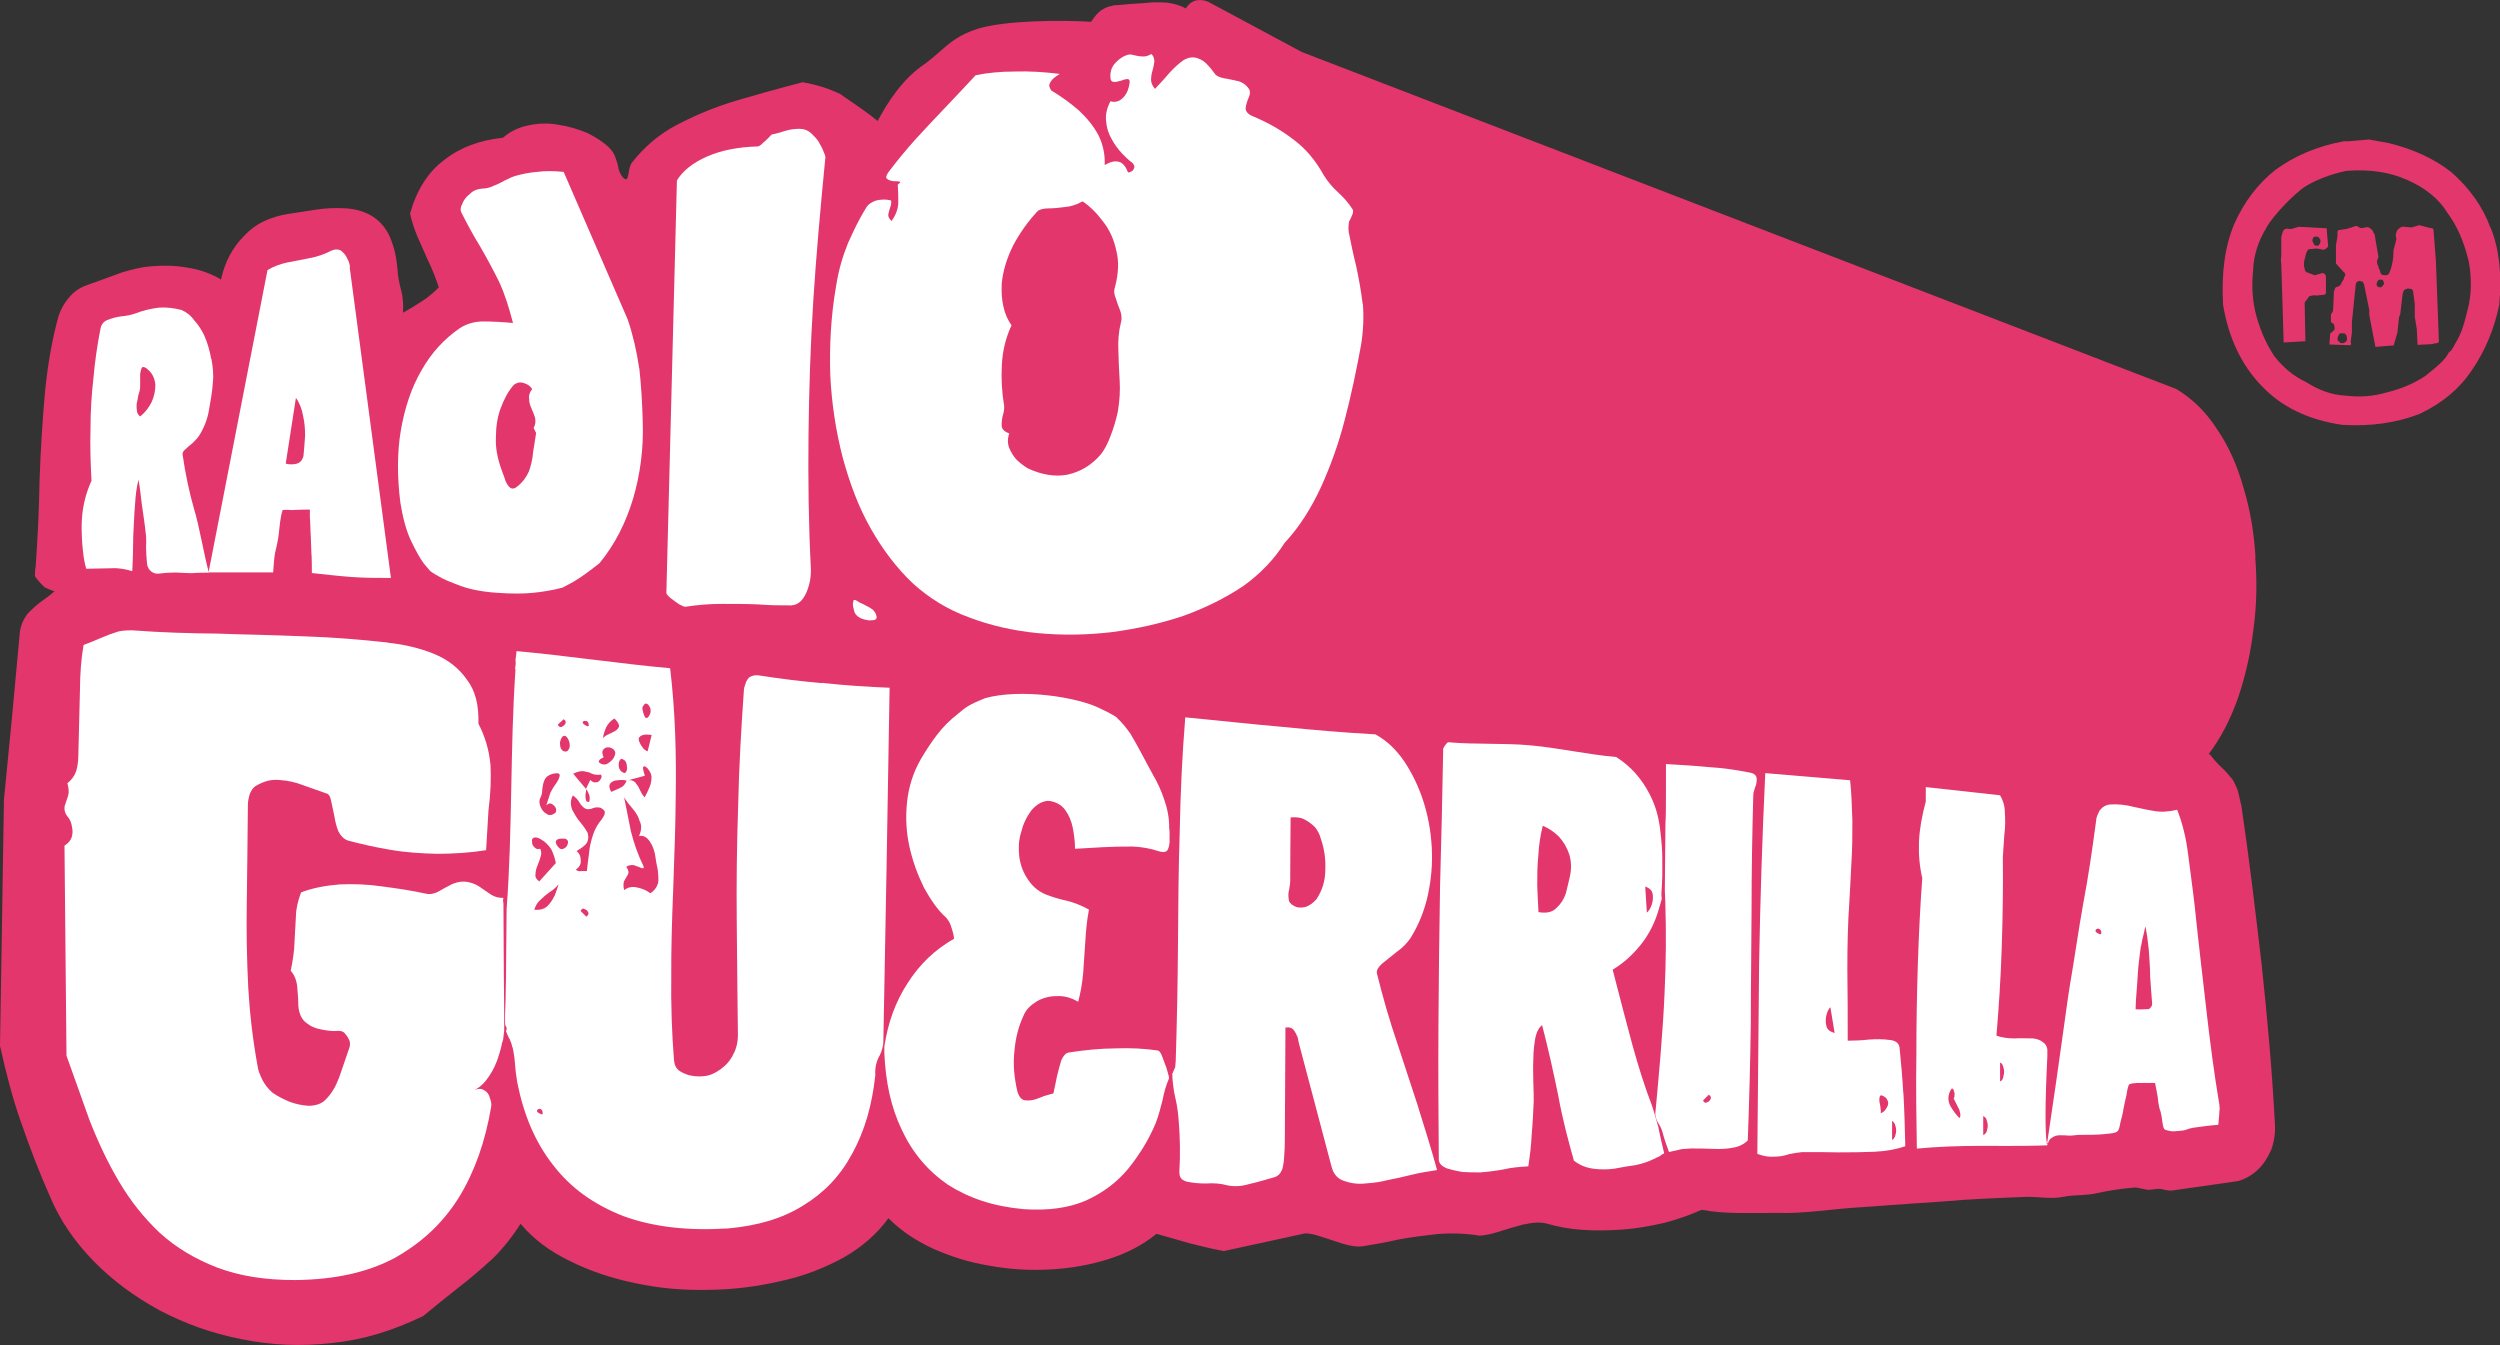 <svg xmlns="http://www.w3.org/2000/svg" width="171" height="92" viewBox="0 0 171 92" fill="none"><rect x="0" y="0" width="171" height="92" fill="#333333" stroke="none"/><g clip-path="url(#clip0_670_2888)"><path d="M163.047 19.284L163.072 19.422L162.892 19.645C162.797 19.654 162.729 19.645 162.668 19.628L162.557 19.508C162.557 19.439 162.565 19.37 162.582 19.318L162.66 19.189C162.711 19.137 162.763 19.111 162.789 19.129H162.952C163.004 19.198 163.038 19.249 163.038 19.284H163.047ZM160.51 23.332C160.441 23.383 160.373 23.435 160.304 23.469H160.098L159.883 23.271C159.883 23.134 159.9 23.039 159.934 23.004C159.969 22.867 160.02 22.798 160.089 22.798H160.355C160.459 22.867 160.51 22.936 160.51 23.004C160.545 23.108 160.545 23.22 160.51 23.323V23.332ZM166.452 23.504C166.546 23.487 166.641 23.469 166.718 23.469C166.701 23.504 166.856 23.332 166.821 23.383L166.615 17.837L166.452 15.71C166.417 15.641 166.383 15.606 166.348 15.606H166.262L165.471 15.399L164.964 15.554L164.328 15.503C164.225 15.537 164.156 15.572 164.121 15.606L163.975 15.744C163.906 15.882 163.872 15.994 163.872 16.063C163.872 16.2 163.889 16.295 163.924 16.33L163.717 17.105C163.717 17.733 163.614 18.267 163.399 18.724C163.33 18.793 163.262 18.827 163.193 18.827C163.072 18.827 162.969 18.81 162.892 18.776C162.823 18.672 162.789 18.586 162.789 18.509C162.72 18.405 162.686 18.311 162.686 18.242C162.617 18.104 162.582 17.983 162.582 17.889C162.617 17.751 162.651 17.639 162.686 17.57L162.419 16.011C162.35 15.942 162.316 15.873 162.316 15.796L162.109 15.606C162.006 15.537 161.895 15.52 161.809 15.554C161.671 15.589 161.559 15.606 161.499 15.606C161.396 15.572 161.327 15.537 161.284 15.503C161.181 15.434 161.095 15.434 161.018 15.503L160.51 15.658L159.934 15.744C159.934 15.744 159.883 15.83 159.883 15.899V16.166L159.779 16.795V18.026L160.304 18.603C160.373 18.638 160.416 18.707 160.416 18.81C160.347 18.948 160.304 19.06 160.304 19.111C160.201 19.249 160.132 19.378 160.098 19.482C159.994 19.585 159.883 19.637 159.779 19.637C159.728 19.706 159.693 19.757 159.693 19.792C159.693 19.861 159.676 19.895 159.642 19.895L159.59 21.092C159.59 21.213 159.573 21.299 159.539 21.342C159.47 21.445 159.435 21.514 159.435 21.549V22.023L159.642 22.177C159.676 22.298 159.693 22.427 159.693 22.531L159.539 22.686C159.435 22.755 159.384 22.806 159.384 22.841L159.332 23.564L160.785 23.616C160.82 23.547 160.82 23.478 160.785 23.409L160.871 22.737V22.023L161.138 19.422C161.172 19.318 161.207 19.267 161.241 19.267C161.31 19.232 161.361 19.215 161.396 19.215L161.602 19.267C161.671 19.37 161.705 19.439 161.705 19.473L162.058 21.196V21.549L162.479 23.728L163.726 23.625L163.984 22.746L164.087 21.764C164.087 21.764 164.104 21.678 164.121 21.609L164.173 21.506L164.328 20.205C164.328 20.119 164.362 19.999 164.431 19.852C164.569 19.749 164.698 19.714 164.801 19.749C164.981 19.749 165.067 19.835 165.067 20.016L165.17 20.791V21.669L165.308 22.496L165.36 23.59L166.34 23.538C166.34 23.538 166.4 23.521 166.434 23.521L166.452 23.504Z" fill="#E3366C"></path><path d="M168.807 21.092C168.584 22.005 168.403 22.772 167.939 23.495C167.939 23.495 167.827 23.693 167.853 23.676C167.827 23.693 167.672 23.96 167.672 23.96C167.561 24.046 167.578 24.055 167.509 24.098C167.217 24.666 166.692 25.063 165.91 25.7C165.17 26.2 164.311 26.578 163.33 26.82C162.41 27.104 161.447 27.181 160.433 27.061C159.513 27.018 158.61 26.699 157.716 26.122C156.933 25.76 156.211 25.183 155.592 24.399C155.076 23.642 154.655 22.737 154.354 21.678C154.079 20.696 153.993 19.637 154.113 18.491C154.148 17.449 154.474 16.467 155.05 15.528C155.05 15.503 155.068 15.477 155.085 15.46C155.583 14.659 156.77 13.41 157.595 12.807C158.395 12.307 159.358 11.928 160.493 11.687C162.049 11.567 163.434 11.765 164.612 12.29C165.867 12.833 166.813 13.591 167.389 14.538C168.068 15.442 168.549 16.562 168.868 17.906C169.074 19.085 169.048 20.154 168.807 21.11V21.092ZM170.347 15.58C169.831 14.159 168.945 12.902 167.69 11.791C166.546 10.886 165.11 10.206 163.373 9.784L162.032 9.543L160.613 9.663H160.312C158.49 9.999 156.951 10.662 155.652 11.61C154.474 12.531 153.511 13.771 152.815 15.339C152.17 16.881 151.938 18.707 152.058 20.851C152.437 23.133 153.339 25.002 154.698 26.398C156.039 27.819 157.879 28.723 160.201 29.059C162.178 29.18 163.941 28.921 165.523 28.301C167.045 27.578 168.223 26.596 169.065 25.338C169.96 24.038 170.604 22.531 170.948 20.851C171.146 18.784 170.948 17.044 170.364 15.58H170.347Z" fill="#E3366C"></path><path d="M158.43 16.183C158.533 16.183 158.601 16.218 158.636 16.287C158.687 16.355 158.722 16.407 158.722 16.442C158.722 16.545 158.705 16.614 158.687 16.648L158.584 16.803H158.378C158.309 16.769 158.275 16.734 158.275 16.7C158.206 16.596 158.172 16.51 158.172 16.442C158.172 16.261 158.258 16.174 158.438 16.174L158.43 16.183ZM157.638 17.742L157.742 17.32C157.776 17.217 157.828 17.131 157.896 17.053L158.421 17.001C158.524 17.001 158.644 17.019 158.773 17.053C158.877 17.087 158.963 17.087 159.031 17.053C159.135 16.984 159.203 16.915 159.246 16.863L159.143 15.615L157.234 15.511L156.71 15.666C156.641 15.666 156.564 15.666 156.486 15.64C156.203 15.64 156.142 15.744 156.039 16.235V17.527C156.005 17.699 156.005 17.88 156.039 18.035L156.203 23.426L157.69 23.34L157.638 20.688L157.957 20.265C158.172 20.197 158.326 20.179 158.43 20.214L158.988 20.162L159.092 20.076V18.931C159.092 18.862 159.074 18.81 159.04 18.776C158.971 18.707 158.92 18.672 158.885 18.672L158.326 18.827L157.75 18.612C157.681 18.543 157.647 18.491 157.647 18.457C157.647 18.354 157.63 18.285 157.595 18.25V17.983C157.595 17.863 157.613 17.776 157.647 17.733L157.638 17.742Z" fill="#E3366C"></path><path d="M104.235 83.749C104.872 83.611 105.413 83.577 105.843 83.706C106.54 83.904 107.305 84.059 108.208 84.12C109.068 84.18 109.962 84.171 110.968 84.102C111.931 84.033 112.825 83.87 113.797 83.654C114.725 83.413 115.559 83.12 116.393 82.75C118.087 83.069 119.781 82.948 121.621 82.965C123.418 83.017 125.206 82.707 127.115 82.586C129.849 82.38 131.681 82.268 132.867 82.182C134.828 82.009 136.668 81.941 138.671 81.863C139.531 81.863 140.33 82.027 141.13 81.863C141.895 81.699 142.652 81.803 143.46 81.605C144.26 81.432 145.085 81.303 146.022 81.226C146.186 81.226 146.409 81.286 146.745 81.355C147.106 81.45 147.458 81.269 147.828 81.329C148.198 81.424 148.447 81.458 148.619 81.424C150.124 81.208 151.568 81.002 153.081 80.786C153.58 80.649 154.019 80.39 154.423 80.02C154.818 79.65 155.102 79.202 155.343 78.668C155.541 78.134 155.635 77.565 155.609 76.962C155.412 73.216 155.093 69.65 154.689 65.912C154.259 62.235 153.847 58.73 153.314 55.129C153.193 54.707 153.142 54.225 152.978 53.855C152.815 53.527 152.789 53.372 152.523 53.105C152.29 52.804 152.032 52.554 151.775 52.322C151.542 52.089 151.353 51.865 151.216 51.667C151.216 51.667 151.147 51.607 151.087 51.572C150.923 51.538 149.978 51.185 149.806 51.116C125.602 49.247 102.43 47.318 78.14 45.139C62.474 43.778 47.419 42.564 31.693 41.332C22.45 40.695 13.585 40.143 4.325 39.601C4.29 39.635 4.29 39.67 4.29 39.696C4.256 39.928 4.136 40.118 3.835 40.359C3.568 40.591 3.25 40.85 2.855 41.117C2.493 41.384 2.175 41.676 1.866 42.004C1.599 42.374 1.444 42.719 1.367 43.158C1.015 47.085 0.653 50.858 0.258 54.811H0.267C0.189 60.452 0.086 65.861 0 71.536C0.43 73.457 0.877 75.205 1.487 76.902C2.089 78.625 2.708 80.244 3.422 81.846C4.101 83.465 5.073 84.886 6.397 86.255C7.687 87.573 9.174 88.675 10.937 89.64C12.691 90.553 14.505 91.208 16.543 91.604C18.563 92.017 20.541 92.103 22.716 91.862C24.84 91.647 26.852 91.027 28.941 90.019C29.707 89.382 30.48 88.77 31.323 88.099C32.157 87.461 32.931 86.789 33.705 86.083C34.444 85.351 35.055 84.576 35.605 83.706C36.499 84.757 37.574 85.575 38.967 86.247C40.325 86.927 41.796 87.427 43.429 87.763C45.054 88.116 46.688 88.262 48.425 88.228C50.119 88.21 51.718 88.012 53.334 87.642C54.968 87.297 56.344 86.746 57.659 86.04C58.966 85.299 59.955 84.43 60.772 83.327C61.597 84.154 62.551 84.808 63.755 85.377C64.985 85.928 66.223 86.333 67.633 86.565C69.034 86.824 70.402 86.91 71.812 86.832C73.248 86.755 74.555 86.522 75.836 86.118C77.1 85.713 78.157 85.162 79.103 84.395C79.868 84.619 80.599 84.808 81.338 85.032C82.104 85.231 82.869 85.411 83.703 85.575C85.586 85.162 87.383 84.774 89.275 84.361C89.541 84.361 89.859 84.421 90.358 84.585C90.857 84.748 91.329 84.903 91.837 85.067C92.404 85.231 92.817 85.291 93.152 85.256C93.952 85.118 94.786 84.989 95.654 84.783C96.557 84.61 97.417 84.516 98.354 84.404C99.283 84.335 100.211 84.361 101.183 84.516C101.45 84.516 101.862 84.447 102.43 84.275C103.032 84.076 103.608 83.913 104.244 83.74L104.235 83.749Z" fill="#E3366C"></path><path d="M154.277 38.128C154.182 36.457 153.915 34.881 153.46 33.374C153.038 31.867 152.445 30.523 151.654 29.369C150.906 28.189 149.952 27.267 148.868 26.613L89.042 3.557L82.688 0.146C82.43 0.017 82.164 -0.017 81.872 0.017C81.545 0.086 81.313 0.25 81.115 0.577C80.754 0.379 80.332 0.25 79.834 0.181C79.309 0.146 78.785 0.146 78.2 0.215C77.641 0.25 77.057 0.284 76.532 0.344C76.369 0.344 76.205 0.344 76.008 0.413C75.775 0.448 75.578 0.543 75.32 0.706C75.088 0.87 74.864 1.137 74.632 1.49C72.534 1.361 68.785 1.395 66.919 1.955C65.054 2.549 64.658 3.324 63.3 4.341C61.761 5.357 60.737 6.95 60.032 8.277C59.018 7.441 57.289 6.339 57.496 6.442C56.679 6.046 55.828 5.788 54.908 5.624C53.369 6.02 51.864 6.442 50.385 6.873C48.88 7.329 47.539 7.889 46.292 8.544C45.046 9.198 44.031 10.085 43.214 11.136C43.111 11.3 43.051 11.498 43.017 11.722C42.982 11.954 42.948 12.118 42.888 12.213C42.853 12.307 42.724 12.281 42.561 12.084C42.466 11.954 42.363 11.756 42.303 11.524C42.269 11.291 42.208 11.067 42.105 10.8C42.036 10.568 41.907 10.344 41.675 10.111C41.28 9.715 40.755 9.388 40.17 9.095C39.551 8.836 38.889 8.638 38.202 8.535C37.479 8.406 36.826 8.432 36.172 8.57C35.484 8.699 34.891 8.992 34.401 9.422C32.828 9.586 31.486 10.077 30.403 10.929C29.285 11.748 28.503 12.996 28.047 14.607C28.15 15.098 28.314 15.589 28.537 16.149C28.769 16.674 29.027 17.268 29.294 17.854C29.586 18.448 29.818 19.068 30.016 19.654C29.689 19.981 29.328 20.308 28.907 20.576C28.451 20.868 28.021 21.135 27.566 21.394C27.6 20.868 27.566 20.343 27.437 19.852C27.308 19.361 27.204 18.87 27.179 18.31C27.11 17.552 26.947 16.838 26.654 16.174C26.362 15.52 25.898 15.029 25.313 14.702C24.754 14.409 24.169 14.271 23.542 14.245C22.888 14.211 22.261 14.245 21.607 14.34C20.988 14.443 20.326 14.538 19.707 14.633C18.495 14.831 17.48 15.287 16.723 16.106C15.941 16.889 15.382 17.88 15.116 19.12C14.462 18.724 13.671 18.431 12.794 18.302C11.908 18.138 10.928 18.138 9.845 18.267C9.157 18.396 8.469 18.56 7.816 18.827C7.197 19.06 6.543 19.284 5.915 19.516C5.46 19.68 5.064 19.938 4.738 20.334C4.411 20.696 4.179 21.118 4.015 21.583C3.56 23.22 3.259 24.959 3.07 26.897C2.906 28.801 2.777 30.773 2.708 32.805C2.674 34.803 2.579 36.776 2.442 38.705C2.407 38.938 2.39 39.075 2.39 39.36C2.339 39.428 2.794 39.937 3.061 40.178C3.207 40.255 3.637 40.419 3.74 40.462C9.08 40.72 13.929 40.772 19.303 41.065C28.606 41.496 37.901 42.081 47.204 42.839C56.997 43.657 66.756 44.639 76.549 45.759C95.706 47.86 114.897 49.893 134.088 51.796C139.651 52.356 146.891 52.812 152.497 53.174C152.462 53.14 152.428 53.08 152.368 53.045C152.136 52.752 151.878 52.485 151.611 52.261C151.379 52.029 151.181 51.805 151.052 51.607C151.903 50.496 152.557 49.212 153.081 47.74C153.572 46.293 153.933 44.751 154.13 43.08C154.363 41.435 154.388 39.764 154.259 38.128H154.277Z" fill="#E3366C"></path><path d="M56.034 9.758C55.905 9.526 55.707 9.336 55.51 9.138C55.252 8.905 54.985 8.811 54.693 8.811C54.4 8.811 54.074 8.845 53.747 8.94C53.42 9.043 53.128 9.138 52.793 9.198C52.758 9.233 52.664 9.302 52.56 9.431C52.431 9.56 52.294 9.689 52.165 9.793C52.062 9.922 51.933 9.991 51.838 10.016C50.497 10.051 49.319 10.283 48.364 10.705C47.384 11.136 46.697 11.687 46.301 12.342L45.579 40.583C45.613 40.651 45.708 40.781 45.871 40.91C46.069 41.074 46.267 41.203 46.464 41.34C46.662 41.435 46.791 41.504 46.86 41.504C47.711 41.375 48.528 41.306 49.379 41.306C50.23 41.306 51.047 41.306 51.838 41.34C52.655 41.409 53.412 41.409 54.134 41.409C54.461 41.375 54.693 41.246 54.916 40.953C55.114 40.686 55.243 40.359 55.338 40.006C55.441 39.644 55.467 39.282 55.467 38.955C55.303 35.803 55.269 32.719 55.303 29.705C55.338 26.691 55.432 23.642 55.63 20.558C55.828 17.441 56.12 14.228 56.447 10.852C56.481 10.783 56.447 10.619 56.352 10.421C56.283 10.223 56.189 10.025 56.026 9.767L56.034 9.758Z" fill="white"></path><path d="M59.147 41.375C58.915 41.28 58.717 41.177 58.528 41.048C58.425 41.013 58.364 41.048 58.364 41.142C58.33 41.272 58.33 41.401 58.364 41.539C58.399 41.702 58.433 41.831 58.459 41.9C58.553 42.099 58.717 42.228 58.983 42.331C59.215 42.4 59.439 42.46 59.637 42.426C59.869 42.426 59.964 42.357 59.964 42.193C59.929 41.995 59.835 41.831 59.697 41.702C59.534 41.573 59.336 41.47 59.138 41.375H59.147Z" fill="white"></path><path d="M76.67 22.066C76.515 22.677 76.463 23.332 76.498 23.995C76.506 24.658 76.549 25.321 76.584 26.01C76.627 26.673 76.584 27.423 76.463 28.137C76.343 28.723 76.162 29.3 75.956 29.834C75.741 30.411 75.509 30.816 75.285 31.092C74.623 31.858 73.867 32.28 72.998 32.47C72.164 32.625 71.253 32.478 70.307 32.039C70.058 31.884 69.808 31.703 69.568 31.479C69.327 31.229 69.155 30.945 69.017 30.609C68.914 30.308 68.914 29.972 69.034 29.653C68.716 29.524 68.562 29.386 68.519 29.18C68.501 28.947 68.527 28.689 68.587 28.43C68.673 28.172 68.699 27.948 68.682 27.741C68.527 26.837 68.476 25.915 68.527 24.959C68.57 24.038 68.785 23.108 69.189 22.255C68.923 21.867 68.734 21.454 68.639 20.989C68.519 20.489 68.493 19.99 68.519 19.396C68.596 18.543 68.871 17.647 69.31 16.769C69.782 15.89 70.341 15.115 70.995 14.418C71.132 14.331 71.373 14.254 71.7 14.254C72.061 14.254 72.422 14.219 72.861 14.159C73.256 14.125 73.66 13.995 74.047 13.772C74.546 14.107 75.027 14.581 75.44 15.141C75.887 15.709 76.188 16.355 76.352 17.131C76.549 17.871 76.506 18.724 76.266 19.628C76.171 19.912 76.214 20.179 76.326 20.421C76.403 20.688 76.506 20.963 76.618 21.239C76.721 21.514 76.738 21.773 76.678 22.066H76.67ZM93.204 20.774C93.101 19.921 92.946 19.068 92.774 18.25C92.576 17.466 92.413 16.674 92.249 15.856C92.215 15.598 92.249 15.331 92.284 15.132C92.387 14.969 92.447 14.805 92.516 14.642C92.55 14.512 92.576 14.409 92.516 14.314C92.224 13.858 91.897 13.496 91.501 13.134C91.14 12.807 90.814 12.411 90.547 11.989C89.988 10.973 89.3 10.154 88.449 9.526C87.598 8.871 86.652 8.346 85.629 7.924C85.337 7.794 85.199 7.596 85.199 7.398C85.233 7.166 85.294 6.942 85.397 6.709C85.5 6.477 85.526 6.313 85.466 6.149C85.302 5.857 85.044 5.659 84.718 5.555C84.356 5.486 84.03 5.392 83.737 5.357C83.411 5.288 83.178 5.193 83.084 5.03C82.981 4.901 82.852 4.702 82.628 4.47C82.43 4.237 82.198 4.074 81.906 3.979C81.614 3.884 81.313 3.91 80.96 4.108C80.633 4.341 80.307 4.634 79.98 4.995C79.688 5.357 79.326 5.719 79 6.081C78.836 5.882 78.733 5.684 78.733 5.46C78.733 5.262 78.768 5.03 78.828 4.84C78.897 4.608 78.931 4.418 78.957 4.22C78.957 4.022 78.922 3.858 78.759 3.695C78.527 3.824 78.303 3.893 78.106 3.858C77.873 3.858 77.684 3.79 77.521 3.764C77.323 3.695 77.16 3.729 76.996 3.798C76.67 3.927 76.403 4.16 76.214 4.392C76.016 4.651 75.922 4.952 75.956 5.314C75.956 5.512 76.059 5.607 76.214 5.607C76.343 5.607 76.506 5.572 76.704 5.512C76.867 5.443 77.031 5.409 77.134 5.409C77.237 5.409 77.297 5.512 77.263 5.676C77.194 6.167 77.031 6.494 76.773 6.726C76.541 6.95 76.248 7.019 75.956 6.925C75.698 7.415 75.595 7.872 75.664 8.337C75.698 8.768 75.827 9.155 76.059 9.551C76.257 9.913 76.481 10.206 76.747 10.499C77.005 10.766 77.237 10.99 77.435 11.119C77.564 11.248 77.633 11.386 77.564 11.515C77.529 11.618 77.469 11.713 77.332 11.748C77.228 11.816 77.168 11.816 77.134 11.748C76.971 11.317 76.738 11.093 76.481 11.059C76.222 10.99 75.896 11.093 75.561 11.291C75.595 10.533 75.431 9.853 75.139 9.259C74.812 8.638 74.382 8.113 73.832 7.588C73.273 7.097 72.689 6.666 72.001 6.244L71.932 6.21C71.863 6.141 71.838 6.081 71.803 5.977C71.734 5.874 71.769 5.745 71.872 5.581C71.966 5.417 72.164 5.254 72.491 5.056C71.442 4.926 70.393 4.858 69.413 4.892C68.398 4.892 67.478 4.987 66.73 5.15C66.008 5.934 65.286 6.692 64.632 7.381C63.944 8.104 63.291 8.793 62.638 9.508C62.018 10.197 61.391 10.955 60.772 11.774C60.608 12.006 60.574 12.17 60.677 12.23C60.772 12.325 60.909 12.359 61.107 12.394C61.305 12.394 61.434 12.394 61.537 12.428C61.632 12.428 61.571 12.497 61.408 12.626C61.442 13.083 61.442 13.513 61.442 13.935C61.408 14.357 61.245 14.753 60.987 15.115C60.823 14.986 60.755 14.822 60.755 14.693C60.789 14.53 60.823 14.366 60.883 14.202C60.952 14.039 60.978 13.875 60.952 13.711C60.591 13.617 60.264 13.642 59.938 13.711C59.645 13.806 59.379 13.97 59.25 14.202C58.794 14.926 58.399 15.744 58.003 16.631C57.642 17.518 57.35 18.5 57.186 19.585C56.825 21.652 56.73 23.685 56.791 25.657C56.885 27.655 57.186 29.524 57.642 31.298C58.132 33.098 58.751 34.743 59.577 36.182C60.393 37.62 61.373 38.903 62.457 39.919C63.54 40.901 64.813 41.694 66.257 42.219C67.728 42.779 69.301 43.141 70.969 43.304C72.671 43.468 74.374 43.434 76.076 43.235C77.779 43.003 79.387 42.65 80.951 42.124C82.491 41.565 83.866 40.876 85.079 40.057C86.257 39.205 87.177 38.223 87.864 37.138C88.879 36.052 89.696 34.743 90.349 33.331C91.003 31.892 91.562 30.351 91.983 28.706C92.413 27.07 92.765 25.39 93.092 23.624C93.255 22.608 93.29 21.687 93.221 20.799L93.204 20.774Z" fill="white"></path><path d="M36.465 30.911C36.43 31.393 36.327 31.806 36.19 32.22C36.018 32.599 35.777 32.978 35.364 33.288C35.158 33.46 34.986 33.46 34.814 33.288C34.676 33.116 34.573 32.943 34.504 32.668C34.401 32.427 34.333 32.185 34.264 32.013C34.023 31.324 33.885 30.601 33.92 29.92C33.92 29.197 34.023 28.542 34.229 27.965C34.47 27.311 34.745 26.794 35.123 26.346C35.33 26.174 35.571 26.105 35.846 26.208C36.087 26.277 36.293 26.415 36.396 26.622C36.224 26.828 36.155 27.07 36.19 27.276C36.19 27.517 36.258 27.724 36.362 27.965C36.465 28.172 36.534 28.379 36.602 28.585C36.637 28.826 36.637 29.033 36.499 29.274L36.671 29.619C36.602 30.067 36.534 30.48 36.465 30.919V30.911ZM43.722 25.201C43.558 24.055 43.292 22.901 42.939 21.859L38.554 11.756C37.866 11.687 37.247 11.687 36.757 11.756C36.267 11.791 35.777 11.886 35.313 12.015C35.055 12.084 34.788 12.213 34.53 12.342C34.298 12.471 34.04 12.609 33.774 12.704C33.516 12.833 33.249 12.902 32.957 12.902C32.63 12.936 32.364 13.031 32.14 13.264C31.882 13.462 31.71 13.694 31.615 13.953C31.486 14.185 31.486 14.383 31.547 14.512C31.942 15.296 32.364 16.088 32.828 16.838C33.283 17.622 33.713 18.414 34.135 19.267C34.53 20.119 34.823 21.067 35.089 22.091C34.333 22.023 33.645 21.988 33.06 21.988C32.441 21.988 31.916 22.152 31.452 22.445C30.403 23.168 29.517 24.115 28.83 25.33C28.142 26.51 27.686 27.888 27.419 29.429C27.162 30.937 27.162 32.616 27.385 34.382C27.549 35.398 27.781 36.285 28.107 36.974C28.434 37.663 28.727 38.188 28.993 38.55C29.285 38.877 29.423 39.075 29.449 39.075C29.449 39.075 29.612 39.205 29.973 39.403C30.334 39.635 30.859 39.833 31.547 40.092C32.2 40.324 33.051 40.488 34.006 40.548C34.986 40.617 35.811 40.617 36.465 40.548C37.153 40.479 37.643 40.385 37.969 40.316C38.331 40.221 38.494 40.187 38.494 40.187C38.494 40.187 38.726 40.057 39.216 39.799C39.672 39.532 40.265 39.11 41.013 38.516C42.062 37.232 42.81 35.76 43.309 34.089C43.799 32.418 44.031 30.644 43.962 28.809C43.928 27.56 43.859 26.381 43.73 25.201H43.722Z" fill="white"></path><path d="M10.369 27.509C10.18 27.879 9.922 28.224 9.587 28.482C9.475 28.404 9.363 28.258 9.363 28.069C9.329 27.845 9.329 27.621 9.398 27.397C9.432 27.138 9.475 26.949 9.553 26.725C9.587 26.613 9.587 26.467 9.587 26.2V25.562C9.621 25.373 9.664 25.183 9.733 25.114C9.81 25.08 9.957 25.114 10.146 25.304C10.447 25.562 10.593 25.941 10.627 26.312C10.627 26.725 10.55 27.095 10.369 27.509ZM14.445 24.546C14.35 23.986 14.187 23.435 13.955 22.91C13.791 22.582 13.594 22.255 13.301 21.928C13.043 21.566 12.742 21.342 12.416 21.204C11.926 21.075 11.401 21.006 10.877 21.041C10.318 21.11 9.767 21.239 9.269 21.437C8.976 21.54 8.676 21.601 8.323 21.635C7.996 21.669 7.67 21.764 7.403 21.867C7.111 21.962 6.947 22.16 6.879 22.453C6.646 23.633 6.483 24.779 6.388 25.898C6.259 27.009 6.191 28.163 6.191 29.309C6.156 30.454 6.191 31.634 6.259 32.883C5.898 33.667 5.666 34.554 5.606 35.441C5.537 36.362 5.64 38.12 5.898 38.903C6.492 38.903 7.042 38.869 7.601 38.869C8.125 38.834 8.615 38.938 9.045 39.067C9.08 38.636 9.114 37.241 9.114 36.69C9.148 36.13 9.183 35.019 9.243 34.425C9.277 33.865 9.338 33.34 9.475 32.814C9.596 33.477 9.63 33.994 9.699 34.485C9.767 34.976 9.931 36.027 9.965 36.457C10 36.69 10 36.914 10 37.181C9.965 37.405 10.034 38.576 10.094 38.74C10.189 38.972 10.352 39.162 10.653 39.23C10.885 39.265 11.246 39.17 11.668 39.17C12.123 39.136 12.614 39.205 13.112 39.205C13.568 39.17 13.998 39.17 14.29 39.17C13.963 38.025 13.637 35.975 13.275 34.821C12.949 33.675 12.682 32.427 12.493 31.117C12.459 30.988 12.527 30.859 12.691 30.721C12.82 30.592 12.983 30.463 13.181 30.299C13.344 30.136 13.508 29.972 13.637 29.774C13.963 29.248 14.195 28.654 14.29 28.069C14.393 27.448 14.522 26.82 14.557 26.2C14.625 25.64 14.557 25.08 14.462 24.555L14.445 24.546Z" fill="white"></path><path d="M20.756 31.195C20.678 31.488 20.532 31.634 20.317 31.712C20.059 31.78 19.802 31.78 19.544 31.712L20.24 27.216C20.463 27.509 20.644 27.956 20.721 28.396C20.833 28.878 20.868 29.317 20.868 29.8C20.833 30.316 20.799 30.799 20.756 31.203V31.195ZM23.937 18.285C23.937 18.121 23.868 17.888 23.739 17.656C23.636 17.423 23.473 17.26 23.309 17.131C23.112 17.036 22.88 17.036 22.622 17.165C22.166 17.398 21.702 17.561 21.177 17.656C20.687 17.759 20.163 17.854 19.672 17.949C19.182 18.052 18.718 18.216 18.297 18.474L14.264 39.153H18.684C18.684 39.153 18.753 38.085 18.813 37.827C18.881 37.56 18.942 37.267 19.011 36.914C19.079 36.586 19.139 35.699 19.208 35.407C19.243 35.148 19.303 34.976 19.337 34.881C19.501 34.881 19.69 34.855 19.913 34.89C20.145 34.89 20.343 34.864 20.575 34.864C20.833 34.864 21.031 34.855 21.194 34.855V35.372C21.229 35.63 21.229 36.457 21.263 36.785C21.263 37.146 21.298 37.508 21.298 37.801C21.332 38.094 21.332 39.032 21.332 39.196C22.218 39.291 23.103 39.394 23.989 39.463C24.909 39.532 25.82 39.532 26.74 39.532L23.92 18.293L23.937 18.285Z" fill="white"></path><path d="M76.386 49.092C76.747 49.419 77.031 49.772 77.332 50.203C77.59 50.634 77.813 51.047 78.011 51.409C78.303 51.943 78.553 52.451 78.854 52.976C79.18 53.536 79.43 54.079 79.627 54.673C79.851 55.302 79.98 55.939 79.971 56.637C80.006 56.835 80.006 57.093 79.997 57.36C80.023 57.661 79.963 57.886 79.894 58.084C79.791 58.282 79.636 58.316 79.335 58.247C78.742 58.049 78.131 57.928 77.469 57.903C76.773 57.903 76.137 57.911 75.466 57.946C74.77 57.98 74.168 58.023 73.531 58.058C73.531 57.558 73.471 57.119 73.377 56.619C73.282 56.154 73.127 55.775 72.861 55.405C72.629 55.078 72.25 54.854 71.786 54.785C71.588 54.759 71.399 54.819 71.158 54.923C70.892 55.06 70.703 55.25 70.531 55.448C70.195 55.913 69.972 56.395 69.834 56.964C69.662 57.532 69.662 58.075 69.722 58.635C69.817 59.229 70.006 59.737 70.367 60.237C70.694 60.702 71.072 60.986 71.537 61.184C71.967 61.348 72.448 61.503 72.947 61.606C73.48 61.735 73.953 61.925 74.486 62.218C74.348 62.915 74.279 63.647 74.237 64.379C74.194 65.146 74.125 65.844 74.09 66.55C74.022 67.282 73.918 67.885 73.746 68.522C73.248 68.229 72.775 68.109 72.276 68.135C71.743 68.135 71.296 68.272 70.892 68.505C70.462 68.78 70.17 69.065 69.998 69.495C69.662 70.227 69.465 70.994 69.387 71.89C69.284 72.82 69.37 73.707 69.594 74.68C69.722 75.076 69.912 75.266 70.178 75.266C70.479 75.3 70.763 75.231 71.098 75.094C71.433 74.956 71.752 74.861 72.053 74.792C72.121 74.43 72.216 74.077 72.293 73.638C72.397 73.207 72.491 72.854 72.594 72.518C72.732 72.217 72.895 72.027 73.093 71.993C74.194 71.821 75.243 71.717 76.317 71.709C77.349 71.666 78.303 71.726 79.206 71.855C79.309 71.89 79.404 72.01 79.499 72.277C79.593 72.51 79.688 72.794 79.791 73.061C79.86 73.328 79.92 73.517 79.954 73.647C79.954 73.647 79.954 73.664 79.954 73.681V73.784C79.748 74.249 79.619 74.723 79.516 75.266C79.378 75.8 79.249 76.308 79.043 76.842C78.57 77.97 77.951 78.96 77.177 79.934C76.403 80.864 75.475 81.57 74.271 82.121C73.102 82.621 71.726 82.819 70.023 82.707C67.925 82.517 66.275 81.949 64.839 81.036C63.454 80.08 62.414 78.849 61.683 77.281C60.935 75.722 60.574 74.008 60.488 72.01C60.488 71.907 60.488 71.812 60.488 71.717C60.488 71.674 60.488 71.631 60.488 71.588C60.746 69.891 61.27 68.496 62.079 67.247C62.93 65.921 63.953 64.956 65.26 64.207C65.226 63.94 65.165 63.69 65.071 63.423C65.002 63.156 64.882 62.967 64.718 62.769C64.125 62.243 63.661 61.546 63.197 60.71C62.775 59.849 62.431 58.928 62.208 57.928C61.984 56.904 61.932 55.913 62.044 54.845C62.156 53.82 62.448 52.864 62.99 51.917C63.325 51.349 63.678 50.806 64.082 50.272C64.521 49.703 64.968 49.256 65.535 48.816C66.068 48.351 66.335 48.179 67.375 47.757C69.757 47.085 73.729 47.654 75.328 48.498C75.87 48.739 76.412 49.075 76.403 49.083L76.386 49.092Z" fill="white"></path><path d="M26.517 43.959C27.712 44.088 28.726 44.338 29.689 44.725C30.644 45.121 31.375 45.69 31.933 46.482C32.518 47.249 32.759 48.222 32.724 49.497C33.206 50.427 33.455 51.348 33.55 52.313C33.602 53.278 33.559 54.26 33.412 55.431C33.352 56.352 33.301 57.231 33.249 58.152C32.183 58.325 31.099 58.394 29.939 58.402C28.847 58.376 27.798 58.316 26.697 58.127C25.571 57.937 24.616 57.713 23.791 57.489C23.499 57.386 23.31 57.17 23.146 56.869C23.017 56.542 22.931 56.223 22.863 55.792C22.794 55.448 22.725 55.121 22.648 54.776C22.587 54.475 22.493 54.32 22.364 54.285C21.814 54.096 21.289 53.906 20.73 53.708C20.231 53.51 19.698 53.39 19.131 53.355C18.563 53.295 18.065 53.424 17.489 53.76C17.325 53.863 17.196 54.053 17.093 54.285C17.024 54.518 16.956 54.776 16.956 55.043C16.93 57.369 16.913 59.599 16.878 61.933C16.852 63.69 16.878 65.508 16.981 67.575C17.084 69.332 17.282 71.054 17.618 72.914C17.643 73.181 17.772 73.5 17.962 73.896C18.125 74.189 18.34 74.482 18.641 74.74C18.968 74.973 19.346 75.162 19.784 75.352C20.214 75.515 20.661 75.61 21.091 75.636C21.521 75.636 21.908 75.533 22.183 75.3C22.656 74.861 22.948 74.353 23.189 73.724C23.43 73.018 23.662 72.337 23.911 71.623C23.946 71.493 23.946 71.364 23.911 71.192C23.843 71.063 23.782 70.899 23.628 70.735C23.524 70.572 23.37 70.511 23.138 70.511C22.802 70.546 22.424 70.511 21.985 70.417C21.59 70.356 21.237 70.201 20.911 69.934C20.618 69.702 20.438 69.288 20.403 68.754C20.403 68.255 20.352 67.842 20.326 67.445C20.266 66.98 20.111 66.662 19.887 66.395C20.034 65.663 20.137 64.991 20.145 64.422C20.18 63.837 20.206 63.277 20.24 62.683C20.249 62.123 20.386 61.606 20.593 61.038C21.392 60.736 22.252 60.572 23.224 60.495C24.221 60.452 25.175 60.486 26.207 60.641C27.23 60.771 28.219 60.926 29.251 61.15C29.483 61.175 29.767 61.115 30.042 60.952C30.308 60.788 30.635 60.624 30.971 60.452C31.34 60.314 31.684 60.254 32.088 60.349C32.389 60.417 32.639 60.538 32.871 60.702C33.111 60.865 33.344 61.02 33.584 61.193C33.851 61.356 34.1 61.417 34.436 61.417C34.401 61.52 34.401 61.641 34.436 61.813C34.444 65.628 34.479 68.057 34.487 69.392C34.487 69.521 34.487 69.65 34.487 69.788C34.487 69.986 34.487 70.176 34.487 70.374C34.487 70.477 34.487 70.598 34.453 70.77C34.453 70.865 34.418 70.968 34.418 71.097C34.384 71.201 34.35 71.33 34.315 71.424C34.315 71.519 34.281 71.614 34.246 71.752C34.212 71.872 34.178 71.993 34.143 72.113C33.971 72.708 33.739 73.19 33.464 73.595C33.189 74.025 32.871 74.344 32.467 74.551C32.733 74.448 32.922 74.448 33.12 74.577C33.318 74.68 33.438 74.835 33.507 75.102C33.602 75.335 33.627 75.524 33.593 75.722C33.189 78.082 32.492 80.089 31.409 81.871C30.317 83.637 28.873 84.981 27.024 86.031C25.15 87.031 22.948 87.521 20.206 87.556C18.142 87.556 16.431 87.289 14.858 86.703C13.336 86.109 12.072 85.36 10.937 84.335C9.853 83.31 8.942 82.173 8.151 80.838C7.369 79.52 6.724 78.151 6.113 76.592C5.58 75.111 5.073 73.689 4.548 72.208C4.497 67.359 4.462 62.717 4.411 57.842C4.677 57.67 4.841 57.481 4.91 57.248C4.978 57.016 4.978 56.792 4.918 56.525C4.884 56.292 4.798 56.068 4.634 55.87C4.437 55.638 4.385 55.388 4.419 55.147C4.497 54.905 4.574 54.673 4.66 54.423C4.729 54.191 4.703 53.906 4.609 53.571C4.91 53.338 5.107 53.045 5.21 52.744C5.314 52.408 5.348 52.063 5.357 51.727C5.4 50.212 5.434 48.756 5.468 47.232C5.477 46.034 5.554 45.018 5.718 44.114C6.087 43.976 6.431 43.847 6.87 43.649C7.334 43.451 7.687 43.321 7.919 43.252C8.254 43.123 8.633 43.115 9.062 43.115C11.117 43.27 13.018 43.321 14.918 43.339C16.311 43.399 18.211 43.416 20.876 43.528C22.699 43.588 24.573 43.735 26.534 43.95L26.517 43.959Z" fill="white"></path><path d="M129.652 77.617C129.617 77.815 129.523 77.91 129.419 77.979V76.669C129.523 76.738 129.609 76.833 129.652 77.031C129.712 77.229 129.712 77.419 129.652 77.626V77.617ZM129.093 75.688C128.989 75.92 128.835 76.075 128.637 76.153C128.671 76.049 128.637 75.86 128.603 75.593C128.534 75.36 128.534 75.171 128.568 75.033C128.603 74.861 128.757 74.904 128.998 75.093C129.161 75.3 129.196 75.481 129.093 75.688ZM124.931 70.201C124.862 69.934 124.862 69.676 124.931 69.418C125 69.151 125.094 68.996 125.198 68.892C125.301 69.487 125.395 70.064 125.49 70.658C125.155 70.555 125 70.434 124.931 70.201ZM130.185 74.766C130.116 73.595 130.021 72.579 129.927 71.623C129.858 71.321 129.634 71.166 129.239 71.132C128.809 71.071 128.362 71.071 127.829 71.106C127.261 71.175 126.814 71.175 126.384 71.183C126.384 69.512 126.384 67.954 126.358 66.3C126.358 64.663 126.393 63.165 126.496 61.675C126.53 60.874 126.599 60.013 126.634 59.048C126.702 58.049 126.702 57.127 126.702 56.128C126.668 55.129 126.642 54.234 126.548 53.372C124.579 53.209 122.704 53.045 120.744 52.882C120.537 57.291 120.4 61.494 120.323 65.904C120.28 70.382 120.237 74.585 120.202 78.926C120.641 79.09 121.019 79.15 121.389 79.115C121.758 79.115 122.077 79.047 122.377 78.943C122.678 78.874 122.962 78.84 123.263 78.805C124.063 78.805 124.862 78.797 125.731 78.823C126.634 78.823 127.433 78.814 128.224 78.78C129.058 78.737 129.729 78.607 130.322 78.401C130.288 77.1 130.262 75.92 130.193 74.766H130.185Z" fill="white"></path><path d="M137.037 73.603C137.003 73.802 136.943 73.931 136.805 73.965C136.805 73.526 136.805 73.113 136.805 72.682C136.934 72.716 136.994 72.846 137.037 73.035C137.098 73.207 137.098 73.397 137.037 73.595V73.603ZM135.92 77.281C135.885 77.479 135.791 77.574 135.653 77.643C135.653 77.195 135.653 76.773 135.653 76.334C135.782 76.403 135.877 76.497 135.911 76.695C135.98 76.894 135.98 77.083 135.911 77.29L135.92 77.281ZM134.019 76.472C133.787 76.239 133.589 75.955 133.426 75.688C133.263 75.386 133.228 75.102 133.332 74.766C133.435 74.499 133.529 74.404 133.564 74.473C133.632 74.508 133.658 74.637 133.693 74.801C133.693 74.973 133.693 75.059 133.624 75.128C133.761 75.395 133.882 75.645 134.019 75.912C134.114 76.213 134.114 76.403 134.019 76.472ZM140.029 71.743C139.995 71.545 139.901 71.39 139.737 71.287C139.539 71.123 139.316 71.063 139.049 71.028C138.611 71.028 138.198 71.002 137.768 71.028C137.338 71.028 136.917 70.968 136.556 70.839C136.719 68.901 136.848 66.963 136.917 64.862C136.986 62.726 137.02 60.719 136.994 58.626C137.029 58.092 137.063 57.584 137.098 57.084C137.166 56.55 137.166 56.077 137.132 55.577C137.132 55.112 137.003 54.733 136.805 54.397C135.086 54.208 133.435 54.027 131.724 53.837V54.656C131.724 54.707 131.724 54.768 131.724 54.819C131.457 55.818 131.294 56.714 131.259 57.575C131.225 58.445 131.294 59.238 131.483 60.064C131.345 61.933 131.251 63.811 131.182 65.904C131.113 68.04 131.079 70.046 131.079 72.234C131.044 74.404 131.079 76.472 131.113 78.564C132.549 78.427 133.985 78.383 135.507 78.375C137.88 78.392 139.342 78.375 140.038 78.34V78.246C140.038 78.246 140.012 78.246 140.004 78.246V78.211C139.883 77.479 139.875 75.524 140.038 72.277V71.717L140.029 71.743Z" fill="white"></path><path d="M147.046 68.978C146.942 69.073 146.788 69.004 146.59 69.039C146.426 69.039 146.212 69.056 146.074 69.03C146.091 68.221 146.186 67.437 146.22 66.713C146.255 66.007 146.349 65.43 146.426 64.784C146.452 64.698 146.478 64.612 146.521 64.328C146.555 64.164 146.598 63.992 146.65 63.794C146.684 63.63 146.71 63.466 146.753 63.363C146.848 63.863 146.917 64.371 146.977 64.965C147.011 65.602 147.071 66.171 147.071 66.799C147.106 67.402 147.166 68.083 147.2 68.548C147.235 68.746 147.166 68.875 147.037 68.978H147.046ZM143.701 63.88C143.701 63.88 143.684 63.906 143.666 63.914C143.4 63.819 143.305 63.725 143.34 63.621C143.374 63.553 143.434 63.518 143.538 63.518C143.666 63.553 143.735 63.647 143.735 63.845C143.727 63.854 143.709 63.871 143.701 63.88ZM151.818 75.645C151.448 73.44 151.164 71.278 150.898 68.927C150.631 66.593 150.347 64.207 150.115 61.951C149.978 60.736 149.806 59.556 149.668 58.437C149.53 57.3 149.281 56.318 148.92 55.388C148.318 55.526 147.811 55.56 147.312 55.465C146.848 55.396 146.366 55.276 145.902 55.181C145.403 55.052 144.896 54.992 144.329 55.026C143.993 55.06 143.778 55.224 143.606 55.457C143.469 55.724 143.374 55.948 143.374 56.146C143.108 58.118 142.85 59.935 142.489 61.83C142.153 63.699 141.904 65.525 141.577 67.411C141.448 68.083 140.984 71.795 140.021 78.22C140.047 78.203 140.064 78.185 140.09 78.177C140.193 77.841 140.399 77.806 140.494 77.737C140.76 77.608 140.984 77.66 141.276 77.66C141.612 77.695 141.792 77.669 142.162 77.626C142.669 77.626 143.555 77.626 144.002 77.565C144.965 77.479 144.896 77.453 145.051 76.713C145.12 76.411 145.214 76.153 145.249 75.826C145.317 75.524 145.369 75.214 145.446 74.921C145.489 74.671 145.541 74.249 145.661 74.155C145.713 74.12 146.169 74.051 146.375 74.077C146.607 74.086 146.676 74.06 146.908 74.077C147.157 74.077 147.183 74.069 147.407 74.077C147.45 74.318 147.622 75.119 147.622 75.352C147.656 75.584 147.69 75.808 147.785 76.041C147.845 76.273 147.88 76.532 147.914 76.79C147.991 77.402 148.129 77.255 148.361 77.35C148.628 77.41 148.825 77.376 149.092 77.35C149.591 77.316 149.479 77.247 149.978 77.143C150.442 77.074 151.233 76.971 151.732 76.936C151.732 76.833 151.766 76.704 151.766 76.54C151.8 76.342 151.8 76.179 151.8 76.049C151.835 75.877 151.835 75.757 151.8 75.653L151.818 75.645Z" fill="white"></path><path d="M90.65 59.53C90.642 60.262 90.444 60.9 90.048 61.503C89.808 61.77 89.593 61.933 89.292 62.037C88.991 62.105 88.733 62.105 88.475 61.942C88.277 61.839 88.148 61.684 88.148 61.485C88.114 61.287 88.114 61.063 88.183 60.831C88.217 60.598 88.251 60.409 88.251 60.211C88.251 58.755 88.269 57.36 88.277 55.913C88.673 55.879 88.991 55.913 89.257 56.068C89.524 56.206 89.773 56.395 89.98 56.619C90.143 56.852 90.272 57.076 90.332 57.334C90.59 58.066 90.685 58.764 90.65 59.53ZM96.996 75.688C96.531 74.258 96.058 72.828 95.568 71.338C95.044 69.805 94.605 68.281 94.175 66.558C94.15 66.36 94.279 66.136 94.545 65.904C94.846 65.671 95.164 65.413 95.534 65.111C95.938 64.836 96.222 64.517 96.463 64.19C97.03 63.285 97.417 62.33 97.658 61.261C97.898 60.159 97.993 59.108 97.933 57.98C97.873 56.843 97.683 55.827 97.357 54.802C97.022 53.769 96.583 52.881 96.058 52.089C95.491 51.262 94.863 50.659 94.072 50.229C91.871 50.108 89.808 49.927 87.65 49.712C85.483 49.523 83.35 49.281 81.072 49.066C80.857 51.702 80.745 54.216 80.694 56.843C80.608 59.479 80.59 61.994 80.573 64.655C80.556 67.29 80.504 69.865 80.418 72.596C80.418 72.734 80.384 72.854 80.384 72.992C80.315 73.147 80.255 73.293 80.186 73.448C80.186 73.853 80.246 74.267 80.307 74.697C80.341 74.895 80.401 75.093 80.436 75.291C80.53 75.722 80.59 76.204 80.625 76.695C80.719 77.832 80.737 78.978 80.668 80.175C80.668 80.545 80.823 80.726 81.192 80.829C81.562 80.898 81.975 80.959 82.508 80.95C83.007 80.915 83.488 80.95 83.918 81.07C84.356 81.165 84.864 81.165 85.431 80.993C86.033 80.855 86.575 80.692 87.177 80.519C87.409 80.45 87.572 80.287 87.701 79.994C87.77 79.727 87.83 79.443 87.839 79.072C87.873 78.737 87.873 78.418 87.882 78.091C87.899 75.438 87.907 72.914 87.925 70.279C88.191 70.245 88.38 70.305 88.509 70.477C88.604 70.606 88.698 70.804 88.767 70.968C88.802 71.166 88.827 71.295 88.862 71.424C89.618 74.275 90.332 77.005 91.089 79.839C91.226 80.338 91.51 80.648 91.974 80.786C92.439 80.95 92.92 81.01 93.488 80.941C93.986 80.907 94.468 80.838 94.838 80.735C95.405 80.631 95.947 80.502 96.514 80.364C97.047 80.227 97.658 80.132 98.294 80.028C97.898 78.564 97.451 77.16 96.996 75.705V75.688Z" fill="white"></path><path d="M116.746 75.403C116.643 75.472 116.548 75.403 116.488 75.274C116.625 75.136 116.746 75.016 116.883 74.878C117.021 74.981 117.047 75.042 117.012 75.171C116.943 75.274 116.883 75.369 116.746 75.403ZM119.686 52.847C118.749 52.657 117.863 52.528 116.866 52.468C115.903 52.373 114.949 52.322 113.951 52.261C113.951 52.95 113.951 53.605 113.951 54.294C113.951 54.992 113.951 55.698 113.917 56.361C113.9 57.894 113.883 59.358 113.874 60.891C113.883 61.184 113.891 61.46 113.908 61.744C113.969 63.716 113.96 65.723 113.857 67.91C113.745 70.58 113.453 73.707 113.22 76.196C113.289 76.825 113.504 76.764 113.702 77.393C113.831 77.892 113.994 78.366 114.158 78.797C114.459 78.728 114.751 78.659 115.043 78.599C115.207 78.599 115.404 78.564 115.637 78.556C116.135 78.556 116.651 78.556 117.15 78.582C117.683 78.607 118.13 78.582 118.526 78.504C118.955 78.435 119.274 78.272 119.549 78.004C119.652 75.197 119.721 72.587 119.755 69.969C119.755 67.333 119.798 64.853 119.807 62.226C119.807 59.625 119.85 57.076 119.927 54.32C119.927 54.216 119.996 54.061 120.056 53.829C120.159 53.631 120.159 53.407 120.159 53.235C120.125 53.036 119.996 52.907 119.703 52.847H119.686Z" fill="white"></path><path d="M45.02 60.374C44.951 60.642 44.788 60.9 44.487 61.098C44.22 60.9 43.937 60.779 43.61 60.71C43.24 60.616 42.956 60.685 42.69 60.883C42.63 60.616 42.63 60.426 42.69 60.263C42.793 60.099 42.853 59.97 42.956 59.806C43.025 59.668 42.991 59.513 42.836 59.281C43.008 59.186 43.163 59.151 43.361 59.177C43.558 59.246 43.713 59.306 43.885 59.375C44.048 59.41 44.048 59.375 44.014 59.246C43.627 58.445 43.352 57.653 43.154 56.861C42.999 56.06 42.845 55.328 42.69 54.535C42.853 54.802 43.042 55.052 43.275 55.319C43.507 55.586 43.661 55.836 43.756 56.172C43.911 56.473 43.876 56.792 43.713 57.188C44.014 57.127 44.229 57.248 44.461 57.575C44.659 57.877 44.779 58.221 44.839 58.652C44.865 58.919 44.934 59.203 44.994 59.505C45.02 59.84 45.054 60.09 45.02 60.392V60.374ZM42.406 53.898C42.174 54.001 41.976 54.096 41.813 54.165C41.649 53.898 41.658 53.674 41.753 53.571C41.89 53.441 42.045 53.372 42.243 53.372C42.475 53.338 42.664 53.338 42.862 53.398C43.283 53.286 43.687 53.174 44.108 53.062C43.98 52.658 43.954 52.477 44.014 52.442C44.083 52.373 44.177 52.442 44.306 52.572C44.435 52.735 44.53 52.899 44.564 53.097C44.564 53.364 44.53 53.622 44.427 53.846C44.324 54.079 44.229 54.303 44.091 54.535C43.962 54.397 43.868 54.242 43.773 54.044C43.704 53.846 43.584 53.691 43.455 53.519C43.318 53.39 43.137 53.321 42.87 53.39C42.767 53.622 42.638 53.812 42.406 53.889V53.898ZM41.176 52.261C41.048 52.227 40.979 52.167 40.953 52.098C40.953 52.003 41.056 51.9 41.288 51.805C41.194 51.572 41.159 51.417 41.263 51.28C41.331 51.176 41.46 51.116 41.589 51.116C41.753 51.116 41.882 51.176 41.985 51.28C42.114 51.417 42.114 51.572 42.011 51.77C41.942 51.934 41.778 52.098 41.546 52.236C41.443 52.304 41.323 52.304 41.185 52.27L41.176 52.261ZM41.168 56.034C40.901 56.335 40.704 56.688 40.566 57.084C40.428 57.524 40.325 57.903 40.291 58.368C40.222 58.807 40.188 59.186 40.145 59.582C40.016 59.582 39.887 59.582 39.749 59.582C39.586 59.617 39.457 59.548 39.388 59.487C39.62 59.315 39.749 59.126 39.723 58.833C39.723 58.566 39.629 58.376 39.44 58.213C39.672 58.075 39.87 57.946 40.067 57.748C40.239 57.541 40.274 57.291 40.205 56.99C40.076 56.757 39.921 56.507 39.689 56.24C39.457 55.973 39.302 55.689 39.139 55.388C39.01 55.052 39.01 54.733 39.182 54.406C39.38 54.544 39.534 54.699 39.638 54.897C39.732 55.06 39.861 55.19 39.99 55.284C40.153 55.379 40.343 55.379 40.644 55.25C40.772 55.215 40.901 55.215 41.073 55.25C41.202 55.319 41.297 55.379 41.366 55.508C41.392 55.646 41.331 55.801 41.159 56.034H41.168ZM40.102 62.7C39.973 62.562 39.844 62.441 39.715 62.312C39.784 62.149 39.878 62.114 39.981 62.183C40.11 62.218 40.171 62.278 40.239 62.407C40.274 62.51 40.239 62.605 40.102 62.7ZM38.829 51.357C38.726 51.426 38.632 51.426 38.502 51.357C38.399 51.262 38.313 51.159 38.313 50.961C38.279 50.797 38.313 50.634 38.451 50.401C38.589 50.298 38.675 50.298 38.778 50.435C38.872 50.539 38.941 50.694 38.967 50.892C38.993 51.09 38.932 51.254 38.829 51.349V51.357ZM38.821 57.756C38.786 57.885 38.692 57.989 38.554 58.049C38.416 58.118 38.296 58.084 38.167 57.92C38.004 57.722 37.978 57.558 38.073 57.463C38.141 57.395 38.27 57.36 38.434 57.36C38.597 57.36 38.692 57.36 38.761 57.42C38.855 57.489 38.889 57.618 38.821 57.748V57.756ZM37.926 61.27C37.789 61.572 37.626 61.796 37.428 61.994C37.187 62.192 36.903 62.261 36.542 62.226C36.645 61.925 36.774 61.701 36.981 61.537C37.187 61.331 37.376 61.175 37.608 61.012C37.84 60.874 38.038 60.685 38.21 60.486C38.141 60.719 38.038 60.977 37.935 61.279L37.926 61.27ZM37.092 76.196C37.092 76.196 37.067 76.213 37.058 76.23C36.791 76.127 36.697 76.032 36.731 75.972C36.766 75.877 36.834 75.843 36.929 75.843C37.067 75.877 37.127 75.972 37.118 76.204H37.084L37.092 76.196ZM36.499 57.308C36.602 57.248 36.757 57.274 36.989 57.403C37.282 57.567 37.505 57.791 37.703 58.084C37.866 58.419 37.952 58.704 38.021 59.031C37.634 59.453 37.273 59.866 36.886 60.288C36.688 60.151 36.594 59.995 36.628 59.797C36.628 59.634 36.663 59.436 36.766 59.203C36.834 59.005 36.929 58.807 36.972 58.609C37.041 58.411 37.041 58.221 36.946 58.049C36.809 58.118 36.688 58.084 36.551 57.954C36.448 57.851 36.387 57.756 36.396 57.593C36.362 57.455 36.396 57.36 36.499 57.3V57.308ZM36.955 54.587C37.058 54.389 37.092 54.199 37.092 53.967C37.127 53.734 37.161 53.51 37.264 53.312C37.368 53.114 37.557 52.985 37.858 52.916C38.193 52.847 38.313 52.916 38.279 53.08C38.245 53.243 38.15 53.441 37.978 53.674C37.806 53.906 37.712 54.105 37.643 54.234C37.548 54.526 37.462 54.802 37.368 55.086C37.505 54.957 37.626 54.923 37.729 54.983C37.858 55.052 37.952 55.147 38.021 55.276C38.055 55.405 38.055 55.508 37.987 55.603C37.755 55.767 37.565 55.801 37.393 55.672C37.196 55.569 37.075 55.414 36.972 55.181C36.877 54.949 36.877 54.759 36.946 54.587H36.955ZM38.554 49.195C38.683 49.264 38.718 49.359 38.683 49.488C38.614 49.592 38.554 49.652 38.416 49.721C38.313 49.755 38.219 49.721 38.159 49.557C38.296 49.437 38.425 49.316 38.554 49.195ZM39.964 52.761C40.162 52.795 40.317 52.821 40.489 52.925C40.652 52.985 40.85 53.019 41.108 52.985C41.168 53.088 41.168 53.183 41.073 53.312C41.005 53.416 40.91 53.51 40.772 53.51C40.635 53.545 40.514 53.484 40.377 53.347C40.274 53.562 40.179 53.76 40.076 53.967C40.171 54.07 40.239 54.199 40.3 54.363C40.334 54.492 40.36 54.656 40.3 54.854C40.171 54.854 40.076 54.819 40.076 54.69C40.042 54.587 40.042 54.466 40.05 54.328C40.085 54.165 40.085 54.07 40.085 53.967C39.784 53.614 39.508 53.278 39.208 52.925C39.508 52.761 39.766 52.727 39.964 52.752V52.761ZM40.093 49.316C40.196 49.316 40.257 49.411 40.282 49.643H40.248C40.248 49.643 40.205 49.669 40.179 49.678C39.947 49.574 39.852 49.48 39.852 49.419C39.887 49.316 39.947 49.29 40.085 49.316H40.093ZM41.469 49.738C41.606 49.471 41.796 49.281 42.028 49.144C42.26 49.376 42.346 49.531 42.346 49.669C42.312 49.798 42.243 49.893 42.079 49.996C41.942 50.065 41.787 50.16 41.615 50.229C41.452 50.298 41.323 50.392 41.254 50.496C41.254 50.263 41.357 50.005 41.46 49.738H41.469ZM42.75 52.02C42.819 52.124 42.879 52.244 42.879 52.416C42.913 52.58 42.879 52.709 42.81 52.813C42.741 52.916 42.647 52.882 42.483 52.752C42.389 52.658 42.32 52.528 42.32 52.365C42.32 52.201 42.32 52.072 42.423 51.969C42.458 51.865 42.587 51.9 42.75 52.029V52.02ZM43.756 50.41C43.825 50.306 43.954 50.281 44.117 50.246C44.281 50.246 44.444 50.246 44.573 50.272C44.478 50.651 44.392 51.013 44.298 51.392C44.194 51.357 44.1 51.297 44.005 51.193C43.937 51.09 43.842 50.995 43.808 50.901C43.679 50.668 43.644 50.513 43.747 50.41H43.756ZM43.962 48.343C44.066 48.145 44.16 48.084 44.255 48.145C44.358 48.179 44.418 48.308 44.478 48.437C44.513 48.567 44.513 48.696 44.478 48.799C44.375 49.066 44.246 49.161 44.151 49.092C44.083 48.997 44.023 48.868 43.988 48.696C43.928 48.498 43.928 48.368 43.962 48.334V48.343ZM56.197 46.724C54.701 46.594 53.3 46.413 51.847 46.19C51.615 46.164 51.425 46.224 51.254 46.327C51.116 46.465 51.021 46.62 50.987 46.792C50.918 46.956 50.884 47.12 50.884 47.189C50.695 49.858 50.548 52.442 50.488 55.164C50.394 57.937 50.368 60.478 50.394 63.13C50.419 66.472 50.454 68.884 50.471 70.546C50.497 71.175 50.394 71.692 50.153 72.122C49.947 72.553 49.654 72.871 49.285 73.138C48.915 73.405 48.562 73.569 48.193 73.603C47.926 73.638 47.634 73.638 47.307 73.578C47.041 73.543 46.757 73.423 46.49 73.259C46.258 73.095 46.138 72.871 46.103 72.535C45.957 70.701 45.888 68.789 45.914 66.67C45.906 64.965 45.957 63.019 46.052 60.693C46.155 57.954 46.206 56.051 46.215 54.759C46.275 51.521 46.181 48.592 45.837 45.707C42.466 45.406 38.683 44.837 35.33 44.536C35.321 44.657 35.304 44.777 35.295 44.898C35.261 45.027 35.261 45.13 35.261 45.156C35.295 45.354 35.261 45.544 35.227 45.776C35.235 45.776 35.252 45.776 35.261 45.776C34.883 51.254 35.063 56.757 34.651 62.2C34.633 65.809 34.599 68.152 34.547 69.452C34.547 69.599 34.547 69.736 34.547 69.883C34.547 70.046 34.547 70.141 34.608 70.21C34.676 70.279 34.668 70.408 34.608 70.537C34.702 70.736 34.762 70.925 34.865 71.089C34.934 71.252 34.995 71.381 35.02 71.545C35.02 71.579 35.02 71.614 35.055 71.614C35.149 72.01 35.201 72.424 35.235 72.863C35.261 73.259 35.321 73.647 35.381 74.043C35.828 76.273 36.602 78.117 37.84 79.701C39.07 81.286 40.618 82.388 42.638 83.181C44.676 83.921 46.972 84.197 49.8 84.025C51.847 83.835 53.506 83.353 54.951 82.449C56.395 81.561 57.487 80.416 58.304 78.883C59.147 77.341 59.645 75.619 59.869 73.56C59.869 73.535 59.869 73.517 59.869 73.492C59.843 73.026 59.946 72.579 60.178 72.174C60.316 71.907 60.376 71.648 60.419 71.347C60.574 63.105 60.72 55.241 60.849 47.042C59.422 46.982 57.926 46.896 56.197 46.706V46.724Z" fill="white"></path><path d="M107.374 59.978C107.305 60.314 107.21 60.659 107.107 61.098C106.97 61.494 106.78 61.813 106.479 62.088C106.204 62.39 105.792 62.484 105.233 62.39C105.198 61.821 105.173 61.218 105.147 60.555C105.147 59.858 105.147 59.22 105.224 58.488C105.259 57.791 105.362 57.153 105.525 56.481C105.921 56.645 106.308 56.904 106.634 57.231C106.961 57.593 107.185 57.98 107.348 58.471C107.477 58.936 107.503 59.41 107.374 59.978ZM113.04 61.141C113.083 61.408 113.057 61.666 112.963 61.925C112.868 62.183 112.756 62.33 112.644 62.424C112.61 61.813 112.567 61.236 112.533 60.633C112.851 60.762 112.997 60.908 113.04 61.141ZM113.461 77.195C113.298 76.661 113.169 76.118 112.971 75.558C112.472 74.258 112.06 72.923 111.664 71.502C111.2 69.771 110.761 68.117 110.306 66.326C111.037 65.886 111.647 65.335 112.214 64.638C112.782 63.931 113.195 63.13 113.47 62.166C113.607 61.735 113.668 61.477 113.668 61.442C113.633 61.339 113.633 61.081 113.668 60.684C113.702 60.09 113.702 59.797 113.702 59.797V59.401C113.702 58.729 113.702 58.29 113.676 57.989C113.642 57.524 113.607 57.11 113.547 56.68C113.444 55.844 113.229 55.086 112.834 54.32C112.266 53.226 111.535 52.408 110.546 51.779C108.552 51.607 106.591 51.15 104.648 50.978C102.799 50.814 100.968 50.935 99.076 50.771C99.008 50.771 98.948 50.84 98.879 50.935C98.776 51.073 98.75 51.133 98.715 51.202C98.664 54.337 98.586 57.395 98.5 60.616C98.449 63.854 98.406 66.946 98.389 70.132C98.371 73.336 98.389 76.325 98.414 79.348C98.449 79.615 98.638 79.77 98.939 79.908C99.24 80.003 99.627 80.097 100.057 80.166C100.495 80.192 100.874 80.192 101.243 80.192C101.742 80.158 102.292 80.089 102.86 79.985C103.427 79.848 103.969 79.813 104.536 79.779C104.639 79.081 104.734 78.409 104.768 77.608C104.837 76.842 104.872 76.075 104.906 75.343C104.906 75.007 104.906 74.594 104.88 74.06C104.88 73.56 104.846 73.018 104.88 72.449C104.88 71.881 104.949 71.407 105.018 70.977C105.121 70.537 105.284 70.253 105.482 70.124C105.912 71.786 106.256 73.345 106.583 74.938C106.875 76.54 107.262 78.004 107.657 79.391C108.087 79.718 108.5 79.873 108.999 79.942C109.463 80.003 109.945 80.003 110.443 79.934C110.942 79.83 111.423 79.761 111.888 79.692C112.361 79.589 112.739 79.46 113.074 79.296C113.143 79.262 113.203 79.262 113.272 79.193C113.375 79.159 113.47 79.124 113.564 79.055C113.633 78.986 113.728 78.926 113.831 78.892C113.693 78.323 113.573 77.781 113.444 77.186L113.461 77.195Z" fill="white"></path></g><defs><clipPath id="clip0_670_2888"><rect width="171" height="92" fill="white"></rect></clipPath></defs></svg>
